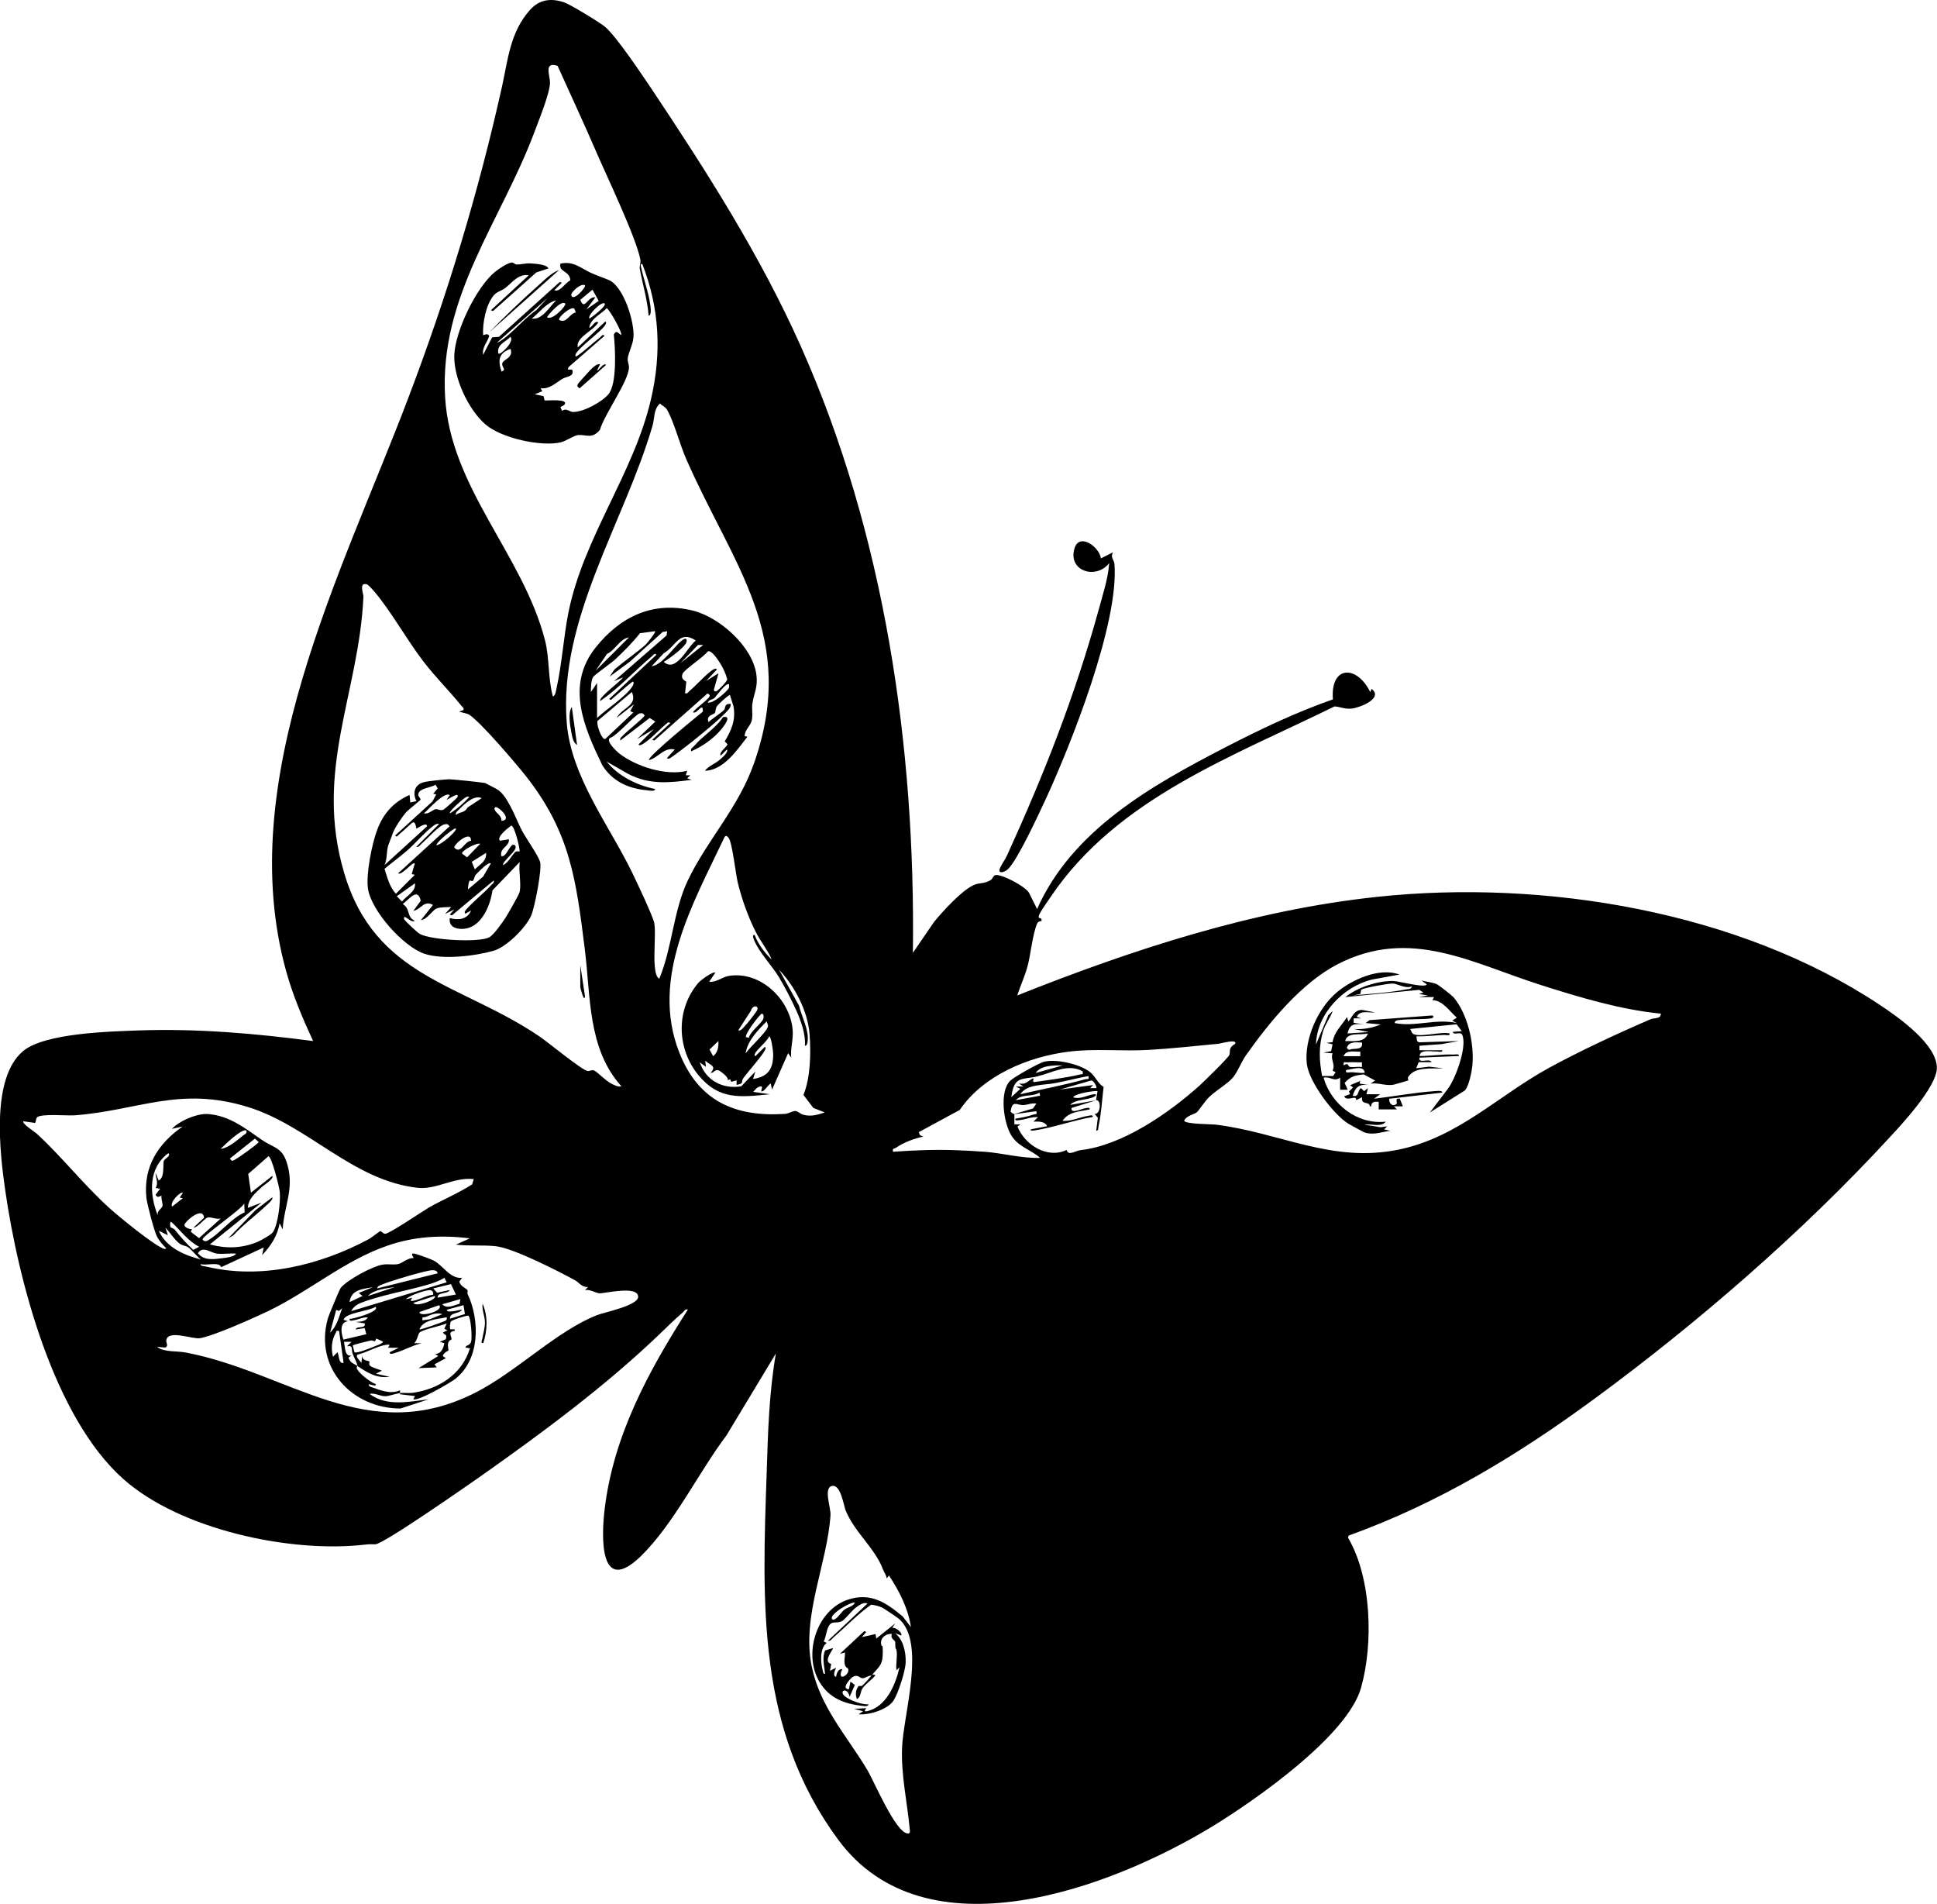 <?xml version="1.0" encoding="UTF-8"?>
<svg id="Layer_2" data-name="Layer 2" xmlns="http://www.w3.org/2000/svg" viewBox="0 0 107.45 105.6">
  <g id="Layer_1-2" data-name="Layer 1">
    <g>
      <path d="M50.63,52.86l1.18-1.72c.46-.57,1.64-1.87,2.3-2.09.27-.09.49-.03.85-.24.1-.06.12-.22.24-.27.28-.11,1.73.63,1.9,1.01l.43.87c1.95-4.39,6.36-6.86,10.44-8.97,1.94-1,3.91-1.94,5.97-2.66-.15-1.87,1.31-1.94,2.07-.41l.08-.17c.67.52-.66,1.04-1.1,1.09-.4.04-.6-.09-.96-.12-5.67,2.79-12.05,5.1-15.73,10.54-.17.26-.55.77-.66,1.03-.11.28.19.07.13.34-.11,0-.19.03-.24.14-.26.61-.35,1.72-.54,2.4-.15.54-.39,1.05-.56,1.58,6.41-2.55,13.08-4.74,19.99-5.47,9.23-.98,20.04.8,27.85,5.99,1,.66,3.24,2.22,3.17,3.55-.05,1.03-1.91,3.05-2.65,3.84-4.8,5.21-10.6,10.24-16.3,14.43-4.27,3.14-8.66,5.81-13.68,7.62l-.03.12c1.31,2.22,1.41,5.89.72,8.32-.75,2.67-5.88,6.24-8.23,7.68-5.67,3.45-15.94,7.29-20.77.75-4.52-6.12-4.22-13.11-3.97-20.36.07-2.21.13-4.42.51-6.61l-2.74,4.54c-1.53,2.03-2.94,4.94-4.75,6.7-2.31,2.24-2.19-1.08-2.01-2.6.49-4.1,2.44-7.67,4.62-11.08-.16-.04-.2.09-.29.17-.42.35-.94.87-1.35,1.26-2.98,2.85-6.47,5.43-9.86,7.82-.76.53-5.34,3.73-5.83,3.77-.19.01-.25-.02-.58.02-4.11.48-10.24-.82-13.41-3.64-3.87-3.44-5.83-11.02-6.55-16.01-.3-2.1-.8-6.24,1-7.73,1.21-1,4.83-1.08,6.44-1.14,3.23-.11,6.45.17,9.64.59-.58-1.25-1.12-2.52-1.49-3.85-2.96-10.61,3.09-22.11,6.77-31.82,2.14-5.62,3.89-11.39,5.2-17.28.33-1.5.45-3.02,1.56-4.25.53-.59,1.19-.65,1.91-.4.33.12,2,1.13,2.26,1.36.66.58,2.04,2.66,2.59,3.47,3.04,4.56,6.01,9.21,8.25,14.23,4.66,10.45,6.37,22.24,6.22,33.64ZM35.98,17.5c-.07-.88-.33-1.73-.49-2.59-.03-.18.07-.31.03-.52-.24-1.24-1.86-4.61-2.45-5.98-.69-1.6-1.43-3.18-2.14-4.76-.78-.25-.42.53-.42.93,0,.58-.64,2.14-.87,2.76-1.85,4.93-5.27,9.1-4.95,14.67.29,5.04,4.31,8.74,5.54,13.49.26,1.02.16,2.11.44,3.13.15-.04.18-.37.21-.5.3-1.36.38-2.78.65-4.15.85-4.21,3.61-7.68,4.58-11.83.6-2.58.48-5.04-.48-7.51-.16-.02-.06.17-.05.26.16.71.5,1.61.52,2.33,0,.08-.01.3-.14.28ZM36.57,54.29c.72-1.73.78-3.76,1.58-5.45,1.09-2.28,2.82-4.03,3.7-6.57,2.4-6.94-1.17-10.86-3.78-16.8-.34-.76-.69-2.1-1.06-2.73-.1-.18-.26-.22-.4-.36-.37.34-.28.78-.42,1.26-1.58,5.38-5.21,10.71-4.75,16.46.24,2.97,2.34,5.66,3.61,8.26.24.5,1.18,2.46,1.25,2.86.08.48-.04,1.7.02,2.34.02.2.05.62.25.72ZM25.71,39.39c.04-.14-.06-.17-.12-.25-.67-.83-1.44-1.59-2.1-2.45-.93-1.21-1.8-2.8-2.75-3.91-.08-.09-.3-.34-.39-.37-.46-.13-.18.51-.19.7-.25,5.36-2.75,9.62-1.07,15.3,1.72,5.84,6.52,6.13,10.86,9.09.48.33,2.31,1.84,2.64,1.9.12.02.24-.08.36-.03.18.07.65.58.96.73.19.09.34.19.56.15-1.88-2.09-1.7-4.99-2.03-7.61-.48-3.83-.8-6.46-3.27-9.6-.59-.74-2.42-2.89-3.11-3.38-.16-.11-.41-.12-.59-.2l.25-.08ZM42.8,53.19c-.24-.53-.62-.99-.88-1.51-.41-.8-.78-1.84-.99-2.71-.12-.48-.31-2.27-.52-2.51-.07-.08-.12-.14-.21-.05-1.73,3.66-4.15,7.81-2.52,11.96,1.05,2.68,3.07,3.59,5.85,3.41.22-.01.44-.17.59-.16.13,0,.29.17.45.21.43.11.78,0,1.18-.13l-.63-.25-.55-.72c.39-.96.42-2.32.34-3.37-.1-1.28-.82-2.66-1.69-3.57l1.1,1.98c.15.61.57,1.37.48,2-.01.07-.04.25-.15.23.05-.67-.24-1.44-.52-2.05-.23-.51-.64-1.29-.93-1.77-.39-.64-1.12-1.39-1.38-2.07-.03-.08-.11-.27.04-.26.18.49.55.99.93,1.35ZM92.13,56.22c-2.24-.22-4.49-.9-6.63-1.58-3.85-1.22-7.27-3.24-11.3-1.16-2.01,1.04-3.78,3.21-5.07,5.03-.27.38-.5,1-.77,1.29-.28.32-.93.7-1.28,1.04-.24.23-.58.76-.69.85-.14.12-.57.18-.7.46,0,.2,1.52.2,1.71.22,3.62.44,6.48,2.17,10.24,1.38,3.26-.69,5.47-2.98,8.28-4.52,1.7-.93,3.85-1.93,5.64-2.7.21-.09.58,0,.57-.32ZM56.27,61.78v.58s.34,0,.34,0l-.17.12c.41,1.02,1.65,1.81,2.73,1.3.09.35.47.05.77.01,2.31-.26,4.87-2.03,6.6-3.58.24-.22,1.62-1.56,1.66-1.71.06-.23-.07-.38.32-.61.12-.28-.77-.02-.93,0-1.24.12-2.64.27-3.87.34-1.48.09-2.97-.09-4.45.1-2.24.28-4.73,1.32-6.03,3.23l-2.27,1.23.06.17.19.08c-.51.1-1.1.33-1.52.62-.1.07-.21,0-.16.22,1.13-.08,2.27-.13,3.41-.09.51.02,1.17.05,1.68.09,1.02.08,2.04.37,3.07.34-.53-.47-1.18-.59-1.59-1.23-.44-.69-.69-2.47-.06-3.06.21-.2,1.62-1,1.89-1.05.68-.15,1.92.13,2.49.55.35.26.45.66.79.85-.09.73-.12,1.45-.28,2.18-.02.09,0,.27-.13.25l.09-.72-.18-.21c.35.03.38-.81.08-.76l.08-.5c-.05-.05-1.26.12-1.35.34.39.13.78-.12,1.14-.17.18-.02.15.07.04.13-.39.21-1.03.13-1.35.46l1.43-.25-1.35.42c-.06.36.55.05.74.02.09-.01.29-.09.27.06-.57.13-1.15.11-1.51.63.48.05.95-.2,1.41-.27.09-.01.29-.09.27.06-1.08.18-2.18.59-3.25.75-.07,0-.29.04-.16-.07l.88-.17c-.14-.28-.49-.26-.76-.25l.25-.25c-.34-.03-.66.12-.98.16-.09,0-.3.08-.28-.07.32-.06.69-.12.99-.23.14-.05.23.04.18-.19l-1.26.17,1.07-.32.19-.27c-.25-.05-.49.07-.71.08-.37.02-.63-.32-.72.38l.18.12ZM58.96,59.09c-.48,0-1.21-.02-1.51.42l1.51-.42ZM60.06,59.42c-.8-.46-1.69.08-2.52.28s-1.29-.06-1.44,1.15l.5-.46-.25-.13h.42s-.25-.17-.25-.17c.37.09.49-.13.72-.25s-.07.2.16.17c.78-.11,1.78-.24,2.53-.42.13-.03.15.06.13-.17ZM60.39,59.68c-.62.11-1.22.27-1.84.39s-1.6.05-1.95.62c1.19-.28,2.42-.5,3.59-.83.14-.04.24.06.19-.18ZM60.81,60.35c.06-.05-.14-.45-.29-.42l-1.73.5,1.85-.25-.17.17h.34ZM57.7,60.77l-.04-.17c-.38.25-1.01.06-1.31.42l1.35-.25ZM26.3,65.4c-1.09-.14-2.11.6-3.13.48-3.6-.4-6.05-3.44-9.41-4.48-3.82-1.18-6.09.2-9.64.46-.41.03-1.88-.11-2.07.12-.08.09-.05.3-.12.3l-.63-.09c-.12.11.63.59.72.67,1.41,1.29,2.64,2.88,4.08,4.17.51.46,2.45,2.05,2.99,2.23.04.01.14.02.12-.04-.19-.18-.36-.38-.49-.61-.16-.29-.56-1.82-.6-2.18-.18-1.71.65-3.01,2.01-3.95l-.59.13c.41-.45,1.42-.88,2.04-.82,1.17.11,2.01.78,2.9,1.4.78.54,1.2.41,1.48,1.47.35,1.3-.2,2.24-.28,3.52l-.17-.34c-.1.67-.5,1.29-.97,1.77l.09-.42-2.36,1.09c-.12-.32-.8-.07-1.14-.17-.01.13.22.11.32.14,3.04.73,6.32-.08,9.02-1.53.15-.08.59-.44.63-.44.05,0,.14.14.26.15.21.02,2.05-1.23,2.42-1.45.79-.45,1.65-.8,2.41-1.29l.09-.29ZM13.67,62.71c-.21-.18-1.24.82-1.43,1.01.4-.03.91-.47,1.24-.74.1-.08.23-.1.19-.27ZM14.14,63.15l-1.39,1.11c.14.18.14.12.3.05.14-.07,1.3-.89,1.3-.97l-.21-.19ZM8.79,65.48c.37-.15.23-.92.3-1.1.05-.12.41-.27.25-.42-1.12.82-1.06,2.27-.59,3.45-.05-.31.26-.36.27-.56,0-.16-.09-.36-.06-.54-.16.07-.22.13-.33-.04l.25-.34-.25-.04c.18-.29,0-.54,0-.84l.17.42ZM11.65,69.02c.88.24,1.75.22,2.61-.13.18-.07.79-.41.88-.55.29-.44.43-1.7.38-2.23-.02-.25-.45-1.98-.63-1.98l-1.12.98.15,1.04,1.18-.93c.13.14-.45.5-.55.59-.35.33-.78.66-.8,1.18l.76-.29-2.86,2.31ZM10.14,66.16c-.11-.1-.75.52-.59.76l.59-.46-.17-.04.17-.25ZM13.57,67.24l-.02-.49c-.2.36-2.31,1.8-2.31,1.98,0,.06.12.15.25.09.64-.33,1.36-1.28,2.09-1.58ZM10.73,68.09l.59-.55c-.07-.69-1.12.26-1.09.41.02.13.28.24.42.22l-.07.15.46.35,1.21-1.09c-.21.07-.56-.09-.71-.06-.2.04-.55.56-.81.57ZM9.48,68.08s.17.06.23.14c.32.4.64.76,1.01,1.1l.33-.17c-.63-.32-1.04-.92-1.56-1.39-.08.03-.06.26-.02.32ZM11.15,69.86c-.25-.19-.46-.49-.71-.68-.12-.09-.3-.08-.47-.2-.28-.2-.55-.64-.79-.89l.13.42-.5-.25c.4.93,1.43,1.37,2.36,1.6ZM26.05,68.68c-1.58-.19-3.08-.11-4.59.42-2.37.82-4.36,2.56-6.63,3.64-.81.38-2.96,1.35-3.74,1.48-.39.07-1.72-.47-1.86.08-.05.17.15.33-.06.44l-.46-.04c.41.32,1.09.21,1.62.32,5.71,1.1,10.04,5.28,16.06,2.21,2.26-1.15,4.52-3.43,6.73-4.29.41-.16,2.27-.53,2.28-1.01,0-.66-1.88-.18-2.15-.2-.2-.01-.51-.23-.8-.18l.17-.17c-.34.03-.52-.26-.7-.36-.95-.52-3.43-1.79-4.41-1.9-.69-.08-1.51,0-2.22-.09l.76-.34ZM13.08,69.53c-.34-.03-.71.04-1.04,0-.38-.05-.78-.45-1.06-.03.32.44.9.34,1.38.28.18-.02.63-.07.73-.24ZM48.36,92.93c-.23.01-.36.14-.48.15-.21.02-.26-.25-.58-.07-.13.08-.67.67-.21.68l.09-.42.24.18-.29.66c-.12-.59-.65-.32-.24-.01.29.22.92.45,1.29.43-.02.17-.41.07-.52.06-.99-.13-1.79-.52-2.27-1.43-.81-1.54-.06-3.87,1.65-4.44,1.25-.41,2.11.16,3.03.93l.46.59c-.15-1.03-.65-2.01-1.22-2.86l-.12.17c-.02-.19-.15-.34-.21-.51-.45-1.18-1.55-2.03-2.06-3.24-.13-.31-.28-1.51-.78-1.38-.47.12-.04,1.21-.07,1.62-.18,2.71-1.62,5.61-1.04,8.39.46,2.24,1.94,3.84,3.06,5.7.4.66,1.55,3.44,2.24,3.56.19.04.14-.16.13-.29-.14-1.48-.48-2.96-.42-4.47.07-1.82,1.33-5.83-.17-7.14-.05-.05-.76-.53-.85-.58-.2-.12-.46-.18-.69-.21-.76.53-1.41,1.23-2.11,1.83-.09.08-.14.2-.29.17l2.19-2.06c-.19-.11-.48.1-.63.21-.21.15-.59.64-.76.75-.21.12-.38.06-.56.11-.33.1-.31.77-.48,1.03l.17.08c-.39.3-.34,1.06-.23,1.49.02.08.02.25.14.23-.04-.43-.18-.87,0-1.3l.43-.13c.06.06-.59.74-.09.88l-.07.38.34-.17s-.24.47,0,.5c.03-.18.11-.45.34-.42-.32.71.37.36.34.04-.01-.14-.13-.1-.18-.25-.08-.25,0-.47,0-.72l-.29.08,1.35-1.26.12.04-.25.29.76-.17.04.25,1.05-.84-.17.25c.19-.06.6.29.5.42l-.34-.13c.45.34.61,1.06.59,1.6,0,.47-.41,1.72-.66,2.12-.32.52-1.37.83-1.95.78l.25-.17-.5-.13.67-.04c-.03.06-.18.21.04.17,1.07-.23,1.59-1.47,1.81-2.44l-.17.17c-.05-.33.07-.82,0-1.12-.04-.17-.06.08-.07-.44,0-.12-.3-.18-.18-.46-.35-.02-.69.24-.59.62.04.16.08-.15.08.35,0,.73-.12.76-.59,1.3.06,0,.17-.03.17.04-.18.24-.56.48-.71.72-.13.21-.08.47-.3.59-.1-.23-.08-.51.08-.71.05-.06.15.02.21-.04.2-.18.37-.39.55-.6ZM47.43,88.89c-.24-.08-1.51.7-1.26.92.16.14.5-.39.63-.5.23-.19.49-.18.63-.42Z"/>
      <path d="M61.07,30.97l.67-.34c-.16.28.06.43.08.64.27,3.29-2.44,10.11-3.88,13.2-.37.79-1.48,3.19-2.01,3.72-.22.22-.61.29-.46-.04.09-.21.28-.46.39-.7,2.06-4.52,3.75-8.8,5.08-13.61.23-.85.53-1.75.59-2.61-.72.94-2.32.45-1.92-.83.27-.87,1.39-.06,1.46.58Z"/>
      <path d="M30.42,14.89l-.67.22-2.4,2.14-.12-.04,2.1-1.94c-.56-.11-.92.41-1.31.71-.18.14-.46.2-.63.4-.44.53-.63,1.54-.59,2.21.15-.03.23-.12.34.04-.11.36-.41.64-.34,1.05l.5-.97.38-.03,3.37-3.04.12.04-.42.42c.32.12.59-.41.89-.55-.04-.55-.67-.45-.55-.93.72-.15,1.09.23,1.66.5.35.16.67.26,1.02.41.83.35,1.44,2.35,1.37,3.18-.03.41-.29.86-.32,1.19-.01.17.08.32.07.49-.02.75-1.37,2.6-1.61,3.45-.44.53-.76.25-1.21.29-.23.02-.67.33-.95.4-1.11.26-3.31-.23-4.19-.99-.95-.82-1.77-2.58-1.73-3.84.05-1.34,1.23-3.79,2.27-4.63.2-.16.68-.49.92-.51.11,0,.17.11.28.11.25,0,.49-.08.78-.06.26.02.83.05.96.25ZM32.45,15.82c-.23-.13-.79.39-.76.55.08.41.85-.46.76-.55ZM32.86,16.07l-.67.56c.24.64.39-.2.84-.14l-.5.67.68-.47-.34-.62ZM30.42,16.49l-2.86,2.52c.22-.07.5-.31.67-.46.51-.44.96-.96,1.52-1.35l.67-.72ZM30.85,16.66c-.53.12-.93.68-1.35,1.01.59.08.97-.65,1.35-1.01ZM31.35,16.83c-.23-.19-.88.57-1.01.76.29.23,1.12-.67,1.01-.76ZM33.54,16.83c-.16-.14-.98.66-.84.84.11-.06.98-.71.84-.84ZM31.94,17.33l-.08-.21c-.18-.16-.94.5-.84.63.44.2.55-.35.92-.42ZM34.46,18.6c.09-.12-.6-1.36-.8-1.51-.31.33-.93.6-.97,1.09.17-.03.3-.43.5-.3-.28.48-1.26.83-1.14,1.39l1.52-1.43c.06-.01.06.09.04.12-.17.38-1.51,1.3-1.68,1.69-.02.04-.02.14.04.12.47-.31.86-.71,1.31-1.05.07-.05.16-.23.25-.09l-1.98,1.72c-.17.29.17.04.21.21.08.33-.37.33-.56.45-.38.23-.72.59-1.21.52l.09.17-.42.17.49.1.06.24c.11.02,1.4-.12,1.09.25l-.21.12.09.21c.24-.19.41.06.61.06.58,0,1.58-.54,1.96-.98.49-.59.38-2.56.3-3.32.15-.27.23-.07.41.03ZM27.65,19.61c.09.11.9-.65.67-.93-.29.3-.79.44-.67.93ZM28.32,19.35c-.66.23-.71.63-.5,1.26.32-.12-.03-.25.05-.48.07-.2.63-.3.45-.78Z"/>
      <path d="M31.01,14.98l-3.87,3.45c.86-.88,1.77-1.75,2.69-2.57.35-.31.76-.74,1.18-.88Z"/>
      <path d="M26.95,43.45c.08.04.42.22.58.3.62.32,1.07,1.63,1.41,2.29.23.44.9,1.38,1.02,1.76s-.3,2.53-.49,2.97c-.29.68-1.37,1.75-2.08,1.96-1.01.29-2.84.52-3.87.16-1.14-.39-2.94-2.38-3.11-3.62-.11-.81.22-2.47.52-3.26.34-.9.91-1.53,1.79-1.92l.04.42.34-.08c-.23-.45-.1-.92.42-1.05.24-.06,1.12-.15,1.39-.16.19,0,1.95.18,2.04.22ZM24.03,44.02l.25-.29-.12-.21c-.25.18-.94.18-.96.56,0,.12.16.19.12.28-.02.05-.66.54-.81.71-.2.23-.63.87-.72,1.14-.1.3-.16.41-.25.67-.11.32-.05.77-.21,1.1l2.36-2.15c0-.27-.52.1-.59.13-.03-.1-.05-.41-.21-.34-.07.03-.57.52-.72.63-.07.05-.16.23-.25.09l2.07-1.89.21-.39-.17-.04ZM24.95,44.1c-.3-.22-1.21.82-1.43,1.01.24.07.5-.21.64-.23.14-.02.25.11.45.02.05-.02.74-.63.76-.68.15-.37-.55.16-.59.13l.17-.25ZM26.05,44.19c-.16-.03-.23.04-.34.12-.11.08-.84.71-.75.8.4-.24.78-.58,1.09-.93ZM26.72,44.27c-.41-.21-.98.34-1.26.63-.09.09-.2.15-.17.3.24-.19.5-.11.64-.41l.79-.52ZM27.82,45.53c.63-.06-.14-.76-.3-.76-.11,0-.12.09-.04.21.11.16.35.28.34.55ZM24.36,45.7c-.16-.03-.23.04-.34.12-.43.31-.99.97-1.43,1.35-.4.35-.85.67-1.26,1.02.16.49.27.98.63,1.38l1.05-1.05-.17-.04.17-.59c-.11-.13-.71.68-.93.55l2.86-2.61c-.09-.12-.13-.14-.28-.11-.29.05-1.01.85-1.28,1.08-.09.08-.14.2-.29.17l1.26-1.26ZM28.82,47.22c.05-.05-.27-1.43-.46-1.43-.16.12-.83.62-.63.84l.5-.08c.04.41-.53.47-.42.93.3.11.51-.84.76-.59.23.23-.69.84-.67,1.09.28-.09.54-.62.7-.74.07-.05.21,0,.22-.02ZM25.29,45.95c-.06-.06-.55.36-.63.42-.17.15-.35.31-.47.5.21.07,1.21-.81,1.09-.92ZM26.13,46.63c0-.63-.96.2-.93.38.36.4.56-.36.93-.38ZM26.64,46.8c-.2-.08-1.04.38-1.01.54l.28.21.73-.75ZM26.97,47.3l-.8.5.17.42c.3-.31.64-.42.63-.92ZM28.83,49.45c.09-.45-.07-1.16,0-1.64l-1.51,1.57c-.13.9-.66,2.17-1.74,2.14-.38-.01-.69-.18-.63-.6.47.13.98.08,1.18-.42l-.3.17c-.06.01-.06-.09-.04-.12.11-.24,1.16-1.11,1.43-1.43.08-.09.2-.14.17-.29l-2.32,1.94-.12-.04.25-.29-.51.25.34-.38c-.19,0-.67,0-.84.09-.19.09-.53.62-.84.63l.67-.84c-.52-.28-.64.24-1.09.33l.41-.56c-.17-.77-.65-.07-1,.18.44.26.2.72.67.93-.16.12-.41-.17-.55-.21-.06-.01-.06.09-.04.12.04.1.74.75.87.82.62.34,3.26.49,3.84.19.27-.14.74-.83.92-1.1.13-.21.74-1.26.77-1.41ZM27.23,47.89c-.13-.13-.75.53-.84.63-.08.09-.08.26-.17.34-.03.03-.14-.04-.16-.02-.07.06-.1.37-.1.49l.84-.71.42-.72ZM23.02,48.99l-1.01.72.29.29c.25-.32.78-.55.72-1.01Z"/>
      <path d="M32.19,53.53l.26,1.72c-.04.41-.26-.47-.26-.5v-1.22Z"/>
      <path d="M41.29,40.82l.17.04c-.57.74-1.33,1.87-2.36,1.89.2-.26.55-.38.8-.59.14-.12.53-.44.42-.59l-.34.34c-.12-.18.32-.46.38-.63l-.16-.16c.38-.63.62-1.18.49-1.94l-.2-.64c-.13.04-.63.5-.72.63s-.06.3-.12.38c-.07.09-.51.13-.34.5.24-.23.62-.45.85-.67.12-.12-.02-.36.37-.34.02.13-.05.24-.13.33-.4.47-1.49,1.35-2.01,1.77-.19.15-1.13.88-1.26.93-.04.01-.14.02-.12-.04l.42-.46c-.6-.14-.9.45-1.43.59-.15-.14,2.76-2.51,2.99-2.69,0-.59-.29.15-.55.04.1-.21.96-.77.93-.93-.01-.07-.14-.18-.21-.04l-2.86,2.53-.12-.04,1.01-.93-.12-.04c-.4.29-1.1,1.09-1.52,1.26-.04.02-.14.02-.12-.04l.84-.84-.93.55,1.01-.97-.31-.2-1.63,1.25c-.04-.16.09-.2.17-.3.16-.18,1.17-.98,1.18-1.09-.09-.11-.13-.15-.28-.11-.26.07-1.25,1.24-1.66,1.37-.2.18.36.71.52.84.93.73,2.62,1.27,3.78.97l-.08.25h.25s-.17.17-.17.17l.25.08c-1.24.17-2.35.28-3.51-.32l-1.21-.69c.65.81,1.69,1.32,2.69,1.52,0,.16-.35.08-.45.07-1.04-.09-1.92-.5-2.48-1.39-1.02-2.12-2.05-4.44-.35-6.55,1.36-1.7,3.18-2.57,5.39-2.02,1.47.37,3.31,1.99,3.51,3.56.09.69-.13.99-.22,1.58-.05.29.03.6-.03.9-.06.36-.39.54-.4.9ZM36.32,35.01l-.82.11c-.4.51-.9,1.01-1.37,1.45-.22.21-1.12.83-1.22.97-.13.19-.13.6-.13.84l.34-.5v1.94c.5-.47,1.58-1.18,1.94-1.72.05-.08.15-.24.04-.3-.37.27-.7.59-1.05.88-.07.06-.17.22-.25.08l2.61-2.44c-.08-.14-.19.03-.25.08-.96.81-1.82,1.76-2.86,2.48-.15-.17,1.16-1.11,1.26-1.31l-.5.21,2.92-2.54.03-.23-.25.04-1.81,1.64-1.13.84s.24-.38.29-.42c.54-.46,1.15-.87,1.69-1.34.07-.06.6-.71.54-.76ZM38.59,35.52c-.91-.59-1.07.31-1.77.71l-.67.72c.64-.06,1.41-1.35,1.81-1.51.15-.06.15.1.11.2-.11.28-.96.9-1.25,1.07.69.62,1.3-.81,1.77-1.18ZM34.89,35.35c-.52.09-.75.7-1.22.92l-.63.93,1.85-1.85ZM39.01,35.77h-.29s-.97,1.01-.97,1.01l1.26-1.01ZM39.85,37.37l-.25.88c.02.13.1.12.21.04s.53-.5.53-.62c-.09-.33-.21-.59-.39-.88-.1-.16-.49-.77-.69-.66-.2.29-1.3,1.01-1.39,1.23-.15.33.21.43.2.45l-.07.64c.15.04.17-.06.25-.13.31-.24,1.1-1.13,1.39-1.22.04-.01.14-.02.12.04l-.59.63.67-.42ZM40.44,37.96c-.14-.15-.73.68-.8.75-.12.11-.33.08-.37.26.29.04.86-.46,1.05-.67.11-.11.15-.17.12-.34ZM34.21,39.81c.31-.58,1.18-.66.84-1.43l-1.9,1.6c-.09.14.21,1.05.42,1.01l1.56-1.47-.17-.08.21-.38-.97.76Z"/>
      <path d="M38.34,41.66c-.04-.16.09-.2.17-.29.49-.58,1.18-.96,1.6-1.6.35-.06.25.17.12.38-.43.67-1.17,1.21-1.89,1.52Z"/>
      <path d="M32.02,41.32c-.24-.12-.28-.49-.33-.73-.07-.37-.19-1.07.03-1.38l.29,2.1Z"/>
      <path d="M80.01,58.24c.02.15-.19.08-.29.08-.3.01-.96-.14-.97.25.64,0,1.25-.11,1.89-.08.1,0,.31-.06.29.08l-2.19.09c-.08.37.58,0,.67.25h-.71s-.14.34-.14.34l.71-.09.8.09c-.63.04-1.55-.11-1.94.46-.07.1.01.2,0,.21-.04.02-.74.22-.82.24-.44.08-.84-.12-1.28-.06l.25-.17-.63-.34c-.49.05-.73.11-1.06.47l.17.38h-.42s0-.67,0-.67c-.36.25-.51-.08-.92,0,.42,1.48,1.88,2.62,3.45,2.44-.23.33-.83.1-1.18.17l.9.14.36-.05-.17.17.34.08c-.52.06-.92.26-1.45.08-.05-.02-.77-.41-.88-.48-.85-.53-2.2-2.35-2.3-3.34-.14-1.35.61-3.04,1.64-3.92.86-.73,2.38-1.42,3.5-1.01l-1.53.28c-1.6.4-3.05,1.9-3.1,3.6l.69-1.63.24-.23c-.14.39-.4.71-.53,1.11-.26.85-.22,1.64-.06,2.5h.61s.14-.21.14-.21l-.17-.09c.18-.34-.13-.6,0-.96l-.51-.04.43-.08.08-.38-.34-.08.34-.04c.11-.6.5-.91.8-1.39l.08.25c.23-.28.31-.63.74-.65l.73.14c-.34.04-.83-.15-1.01.25l.25.08h-.42s0,.25,0,.25l.59.08c-.51-.03-.8-.06-.93.51l1.18-.08-.84-.17c.52.04,1.03-.06,1.51-.25l-.84-.08.21-.16,3.49-.26c.14.1,0,.15-.12.17-.51.06-1.17.02-1.69.08-.13.01-.26.02-.29.17,1.15.23,2.29-.26,3.45,0l-.25-.13.25-.17c-.4-.35-.78-.96-1.35-.97l.09-.17h-.84s.5-.09.5-.09l-.5-.08.25-.08-.23-.15-4.1.4c.7-.55,1.79-.91,2.68-.89.24,0,1.82.42,1.83.18l-.29-.21c.25.07.58.1.82.19.16.07.86.63.97.75.77.93,1.14,2.51,1.04,3.73-.03.35-.19,1.19-.42,1.43l-1.94,1.22,1.01-1.33c.42-.56,1.09-2.39.77-3-.09-.16-.48.07-.51-.14l.5-.04-.29-.38-2.57.26s.1.23.13.25c.3.26,1.6-.13,2.06,0,.02.15-.19.08-.29.08-.52.02-1.04.09-1.56.08l.04.26.1.07,2.22-.07-.97.17-1.22.09v.25h1.26ZM78.32,54.71c-.37.14-.8-.15-1.05-.16s-1.56.23-1.76.34l-.05.24-.42.08c.97-.09,2.03-.15,2.99-.34.12-.02.26,0,.3-.17ZM75.88,57.32c-.43.11-1.14-.1-1.26.42.46-.01,1.08.11,1.26-.42ZM75.55,57.82c-.33,0-.71-.08-.84.29.12.19.18.08.32.07.27-.02.59,0,.52-.36ZM75.46,58.33c-.32.02-.77-.13-.93.25h.93s0-.25,0-.25ZM75.55,58.92c-.26.01-.54-.02-.8,0-.17.01-.24-.07-.21.17.31-.2.19.07.37.09.2.02.43-.03.64,0v-.25ZM75.71,59.51c-.05-.47-.71-.19-1.01-.17-.07.07-.07.16.11.14.31-.04.59.06.9.02Z"/>
      <path d="M75.46,59.93l-.04.17.55.08c-.54-.07-.78.08-.93.59.36.12.26-.32.46-.42l.17.17.21-.17-.08.34h.76s-.34.25-.34.25c1.1-.13,2.22-.34,3.33-.42.1,0,.46-.07.46.08l-2.95.34c-.01.26.18.47.42.28.02-.16-.1-.33.17-.28l.17.42h-.5s.17.17.17.17h-1.01s0-.42,0-.42c-.23-.02-.4-.01-.42.25h-.08c.01-.31-.5-.03-.42-.51l-.33.17c.03-.34-.49.11-.67-.21l.33-.13-.06-.14.23-.23-.17-.12.59-.25Z"/>
      <path d="M22.18,77.27c-.28.03-.56.16-.8.17-.31,0-.58-.2-.88-.13.96.72,2.19.43,3.28.3l-1.56.51c-2.69,0-4.79-2.25-4.04-4.97.04-.16.66-1.65.72-1.72.37-.45,1.76-1.2,2.33-1.29.3-.05.62.03.89-.04.2-.05.52-.35.82-.32.03-.03-.23-.3.04-.25.15.02.97.32,1.11.4.47.26.91,1.02,1.54.94l-.15.21c.04.24.39.39.46.48.02.02-.03.13,0,.21.69,1.46.68,3.61-.66,4.69-.29.23-2.13,1.3-2.35,1.14l.09-.17-.83-.1s0-.05,0-.07c.23-.02.47.02.71-.01,1.45-.21,2.73-1.03,3.17-2.47l-.25-.04c.03-.16.23-.09.31-.31.07-.2,0-1.34-.15-1.46-.17,0-.91.24-.97.33-.05.07-.07.39-.03.42.05.05.28-.07.25.09-.42.06-.18.28-.18.47,0,.03-.15.04-.19.22-.04.17.03.38.02.4-.01.02-.27.11-.32.31l.17.12-.63.34.13.17-1.01.04,1.09-.67-.17-.12c.34,0,.45-.3.51-.59l-.25-.08.33-.14c.09-.3-.06-.22-.16-.37l.25-.13-.17-.08.13-.3c-.32.14-1.27.32-1.5.5-.09.07-.14.48-.31.6h.42c-.49.11-.97.39-1.45.53-.08.02-.34.14-.32-.03l.5-.25h-.59c.02-.08.18-.19-.04-.17-.53.05-1.12.43-1.65.55-.16.11.15.36.21.46l.04-.42c0,.33.31.27.41.35.01,0-.07.17.05.25.1.07.49.2.64.25l-.34.17.76.17c-.71.1-1.22-.22-1.77-.59-.08-.29-.18-.43-.28-.69-.09-.25.06-.48-.31-.41l.25-.25h-.42c.07.28.03.85.42.76l-.17.12c.11.31.31.33.5.46,0,.02-.1.06,0,.21.16.25.72.7,1.02.8.03.23-.59-.18-.34.13.54.18,1.11.46,1.68.21.01.05-.01.13,0,.17ZM24.28,70.62c-.03-.15-.17-.17-.29-.17-.31-.01-2.4.62-2.76.78-.12.05-.28.08-.31.23l3.37-.84ZM24.78,71.12l-.13-.25c-.24.16-.66.31-.95.39-1.13.33-2.65.59-3.7,1.01-.23.09-.4.23-.52.45l5.3-1.6ZM25.02,71.22l-.99.24.22.24.7-.15c-.08.22-.72.11-.67.42l1.01-.17-.27-.57ZM20.74,71.38c-.58.12-1.26.11-1.35.84l.72-.34-.21-.17.84-.34ZM21.92,71.38c-.48.08-1.17.13-1.51.5l1.51-.5ZM24.03,71.8c.02-.11-.03-.21-.14-.24-.18-.05-1.21.29-1.37.5l.34-.08c-.02.09-.18.2.04.17.34-.04.77-.32,1.14-.34ZM24.11,71.88l-1.18.38c.14.27,1.37-.2,1.18-.38ZM25.54,72.05l-1.01.29c.27.28.65.05.96-.03l.05-.26ZM24.36,72.39l-1.09.38c0,.32,1.39-.07,1.09-.38ZM25.71,72.39l-.92.25c-.02.14.21.09.3.09.19-.01.36-.08.54-.09-.13.24-.69.13-.67.5l.83-.26-.08-.5ZM19.4,73.15c.14.02,1.71-.41,1.43-.67-.34.24-1.69.33-1.77.72l.25.08c-.5.05-.38.68-.26,1.02l1.27-.3-.09-.34-.5.08c.04-.22.58-.02.5-.34l-.5-.08c.22-.01.56-.02.67-.25-.26-.03-.49.11-.74.15-.09.01-.29.09-.27-.06ZM18.98,72.56l-.18.15-.15-.06-.34,1.26c.38-.35.5-.89.67-1.35ZM24.53,72.89c-.29-.12-.63.03-.91.15-.13.05-.23-.05-.18.19l.4-.06.69-.28ZM24.78,73.06c-.5.11-1.3.12-1.51.67.05.04,1.16-.36,1.3-.42.12-.06.25-.06.21-.25ZM18.81,73.82c-.19-.03-.13,0-.19.11-.23.42-.26.87-.15,1.32l.25-.25c.08.07.05.67.34.59l-.25-1.77ZM21.25,74.41l-.38-.17c-.08.28-.14.07-.31.11-.12.03-1,.23-.99.28l.09.37c.1.09.97-.26,1.13-.33.12-.05.41-.14.46-.25Z"/>
      <path d="M26.8,74.49c-.16.02-.06-.17-.04-.26.05-.31.14-.55.14-.88,0-.36-.18-.69-.13-1.05.3.69.27,1.49.04,2.19Z"/>
      <path d="M39.68,53.95l-.34.5c.39.05.72-.26,1.07-.32,1.75-.3,3.4,1.27,3.56,2.97.05.54-.13,1.02-.08,1.56l-.17-.25-.89,2.02-.08-.34c-.14.09-.3.36-.42.42-.26.13.11-.31-.17-.25-.18.04-.26.18-.38.3l.93.13c-1.66.17-2.82.32-3.96-1.05-1.22-1.48-1.27-3.66,0-5.14.11-.13.81-.65.93-.55ZM40.95,57.15c.16.03.24-.11.34-.21.17-.17.53-.64.67-.84.22-.32-.2-.41-.3-.05l-.71,1.1ZM41.54,57.57c.06-.36.73-.81.81-1.09.03-.11,0-.26-.09-.26-.08,0-.95,1.11-.88,1.3l.17.04ZM41.37,58.41c.24-.34,1.1-1.12,1.22-1.44.05-.14-.05-.2-.05-.33-.49.49-1.06,1.06-1.18,1.77ZM41.79,59.84c.83-.12,1.11-.58,1.1-1.39,0-.14-.11-.97-.22-.97-.13.29-.7.74-.8.97-.02.04-.02.14.04.12l.51-.5c.06-.01.06.09.04.12-.14.34-.97,1.24-1.24,1.63-.13.19.09.27-.36.35v-.25s-.3.08-.3.08l-.05-.14-.15.05c.11-.14-.44-.54-.51-.55-.23-.05-.23.16-.43.14.36-.38-.03-.42-.3-.67l.04.34-.34-.25c.33,1.01,1.28,1.5,2.3,1.33l.78-.82-.13.42ZM39.85,57.74l-.49.47.2.37c.26-.2.31-.53.29-.84Z"/>
      <path d="M15.1,66.41c.09.09-.26.39-.34.46-.59.56-1.26,1.04-1.81,1.64l-.29.17,1.51-1.56.93-.71Z"/>
      <path d="M33.29,20.2l-.17.34c.06.07.35-.46.5-.3l-1.47,1.3c-.1-.09-.16-.1-.09-.25.03-.05.72-.82.8-.88.12-.1.25-.23.42-.21Z"/>
    </g>
  </g>
</svg>